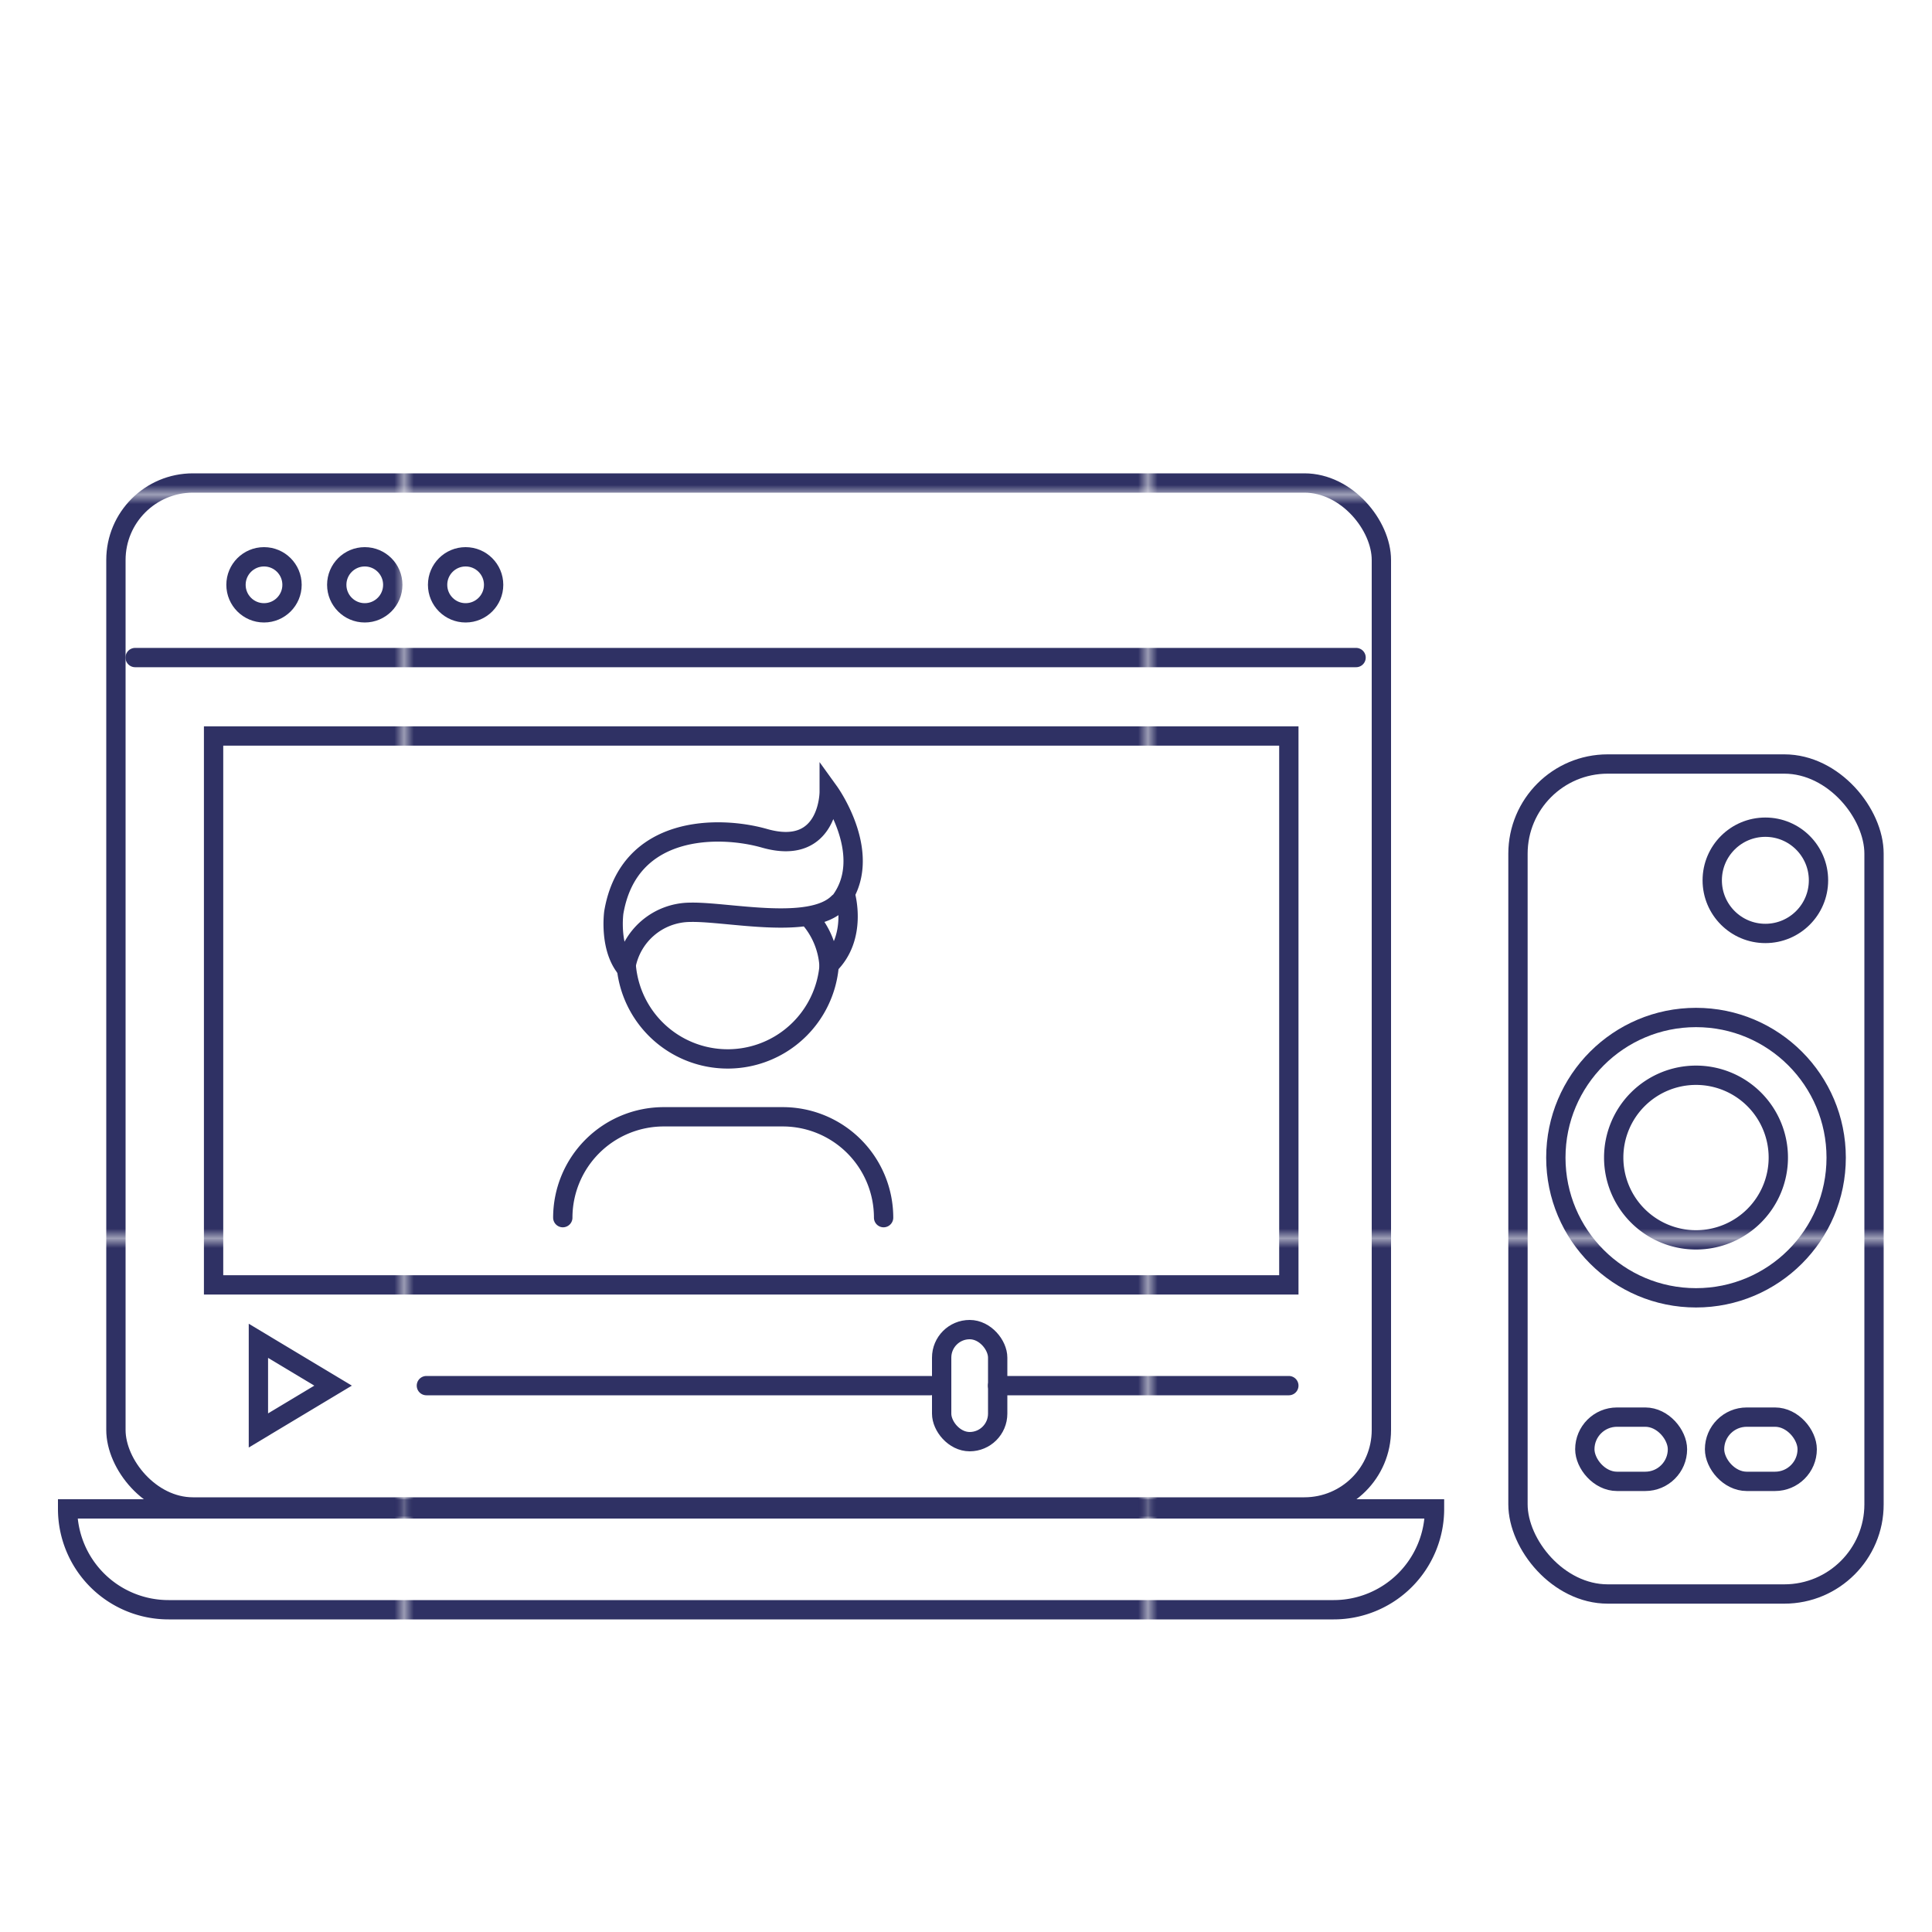 <svg id="Layer_1" data-name="Layer 1" xmlns="http://www.w3.org/2000/svg" xmlns:xlink="http://www.w3.org/1999/xlink" viewBox="0 0 200 200"><defs><style>.cls-1,.cls-3{fill:none;}.cls-2{fill:#2f3164;}.cls-3{stroke-linecap:round;stroke-miterlimit:10;stroke-width:2px;stroke:url(#New_Pattern_Swatch_2);}</style><pattern id="New_Pattern_Swatch_2" data-name="New Pattern Swatch 2" width="76.48" height="76.48" patternTransform="matrix(1, 0, 0, -1, 42.33, 1128.7)" patternUnits="userSpaceOnUse" viewBox="0 0 76.48 76.48"><rect class="cls-1" width="76.48" height="76.48"/><rect class="cls-1" width="76.48" height="76.48"/><rect class="cls-2" width="76.48" height="76.48"/></pattern></defs><path class="cls-3" d="M7,156.2H148.5a0,0,0,0,1,0,0v0a10.44,10.44,0,0,1-10.44,10.44H17.47A10.44,10.44,0,0,1,7,156.2v0a0,0,0,0,1,0,0Z"/><line class="cls-3" x1="13.99" y1="68.07" x2="140.38" y2="68.07"/><circle class="cls-3" cx="27.33" cy="60.54" r="2.9"/><circle class="cls-3" cx="37.76" cy="60.54" r="2.9"/><circle class="cls-3" cx="48.2" cy="60.54" r="2.9"/><path class="cls-3" d="M85.87,98.71c0,.17,0,.35,0,.52a10.54,10.54,0,0,1-21.06.48c0-.16,0-.32,0-.48"/><path class="cls-3" d="M91.47,126.05h0A10.44,10.44,0,0,0,81,115.61H68.7a10.45,10.45,0,0,0-10.44,10.44h0"/><path class="cls-3" d="M86.84,93.48c3.83-4.79-1-11.49-1-11.49s0,6.7-6.7,4.79c-4.7-1.34-14.06-1.42-15.6,7.68,0,0-.5,3.56,1.23,5.73a6.8,6.8,0,0,1,6.7-5.75c3.83-.09,12.46,1.92,15.33-1"/><path class="cls-3" d="M87.51,92.59S88.82,97,85.82,99.9A8.31,8.31,0,0,0,83.76,95"/><polygon class="cls-3" points="26.75 138.8 26.75 148.08 34.48 143.44 26.75 138.8"/><line class="cls-3" x1="103.27" y1="143.44" x2="133.42" y2="143.44"/><line class="cls-3" x1="44.14" y1="143.44" x2="96.32" y2="143.44"/><rect class="cls-3" x="97.48" y="137.64" width="5.8" height="11.6" rx="2.9"/><rect class="cls-3" x="22.11" y="76.19" width="111.31" height="56.82"/><rect class="cls-3" x="12" y="50" width="131" height="106" rx="7.97"/><circle class="cls-3" cx="182.75" cy="91.13" r="5.5"/><rect class="cls-3" x="157.14" y="79.09" width="36.86" height="85.92" rx="9.29"/><path class="cls-3" d="M175.57,128.35a8.52,8.52,0,1,1,8.52-8.51A8.52,8.52,0,0,1,175.57,128.35Z"/><circle class="cls-3" cx="175.57" cy="119.84" r="14.51"/><rect class="cls-3" x="164.06" y="146.7" width="9.59" height="6.65" rx="3.33"/><rect class="cls-3" x="177.49" y="146.7" width="9.59" height="6.65" rx="3.33"/></svg>
